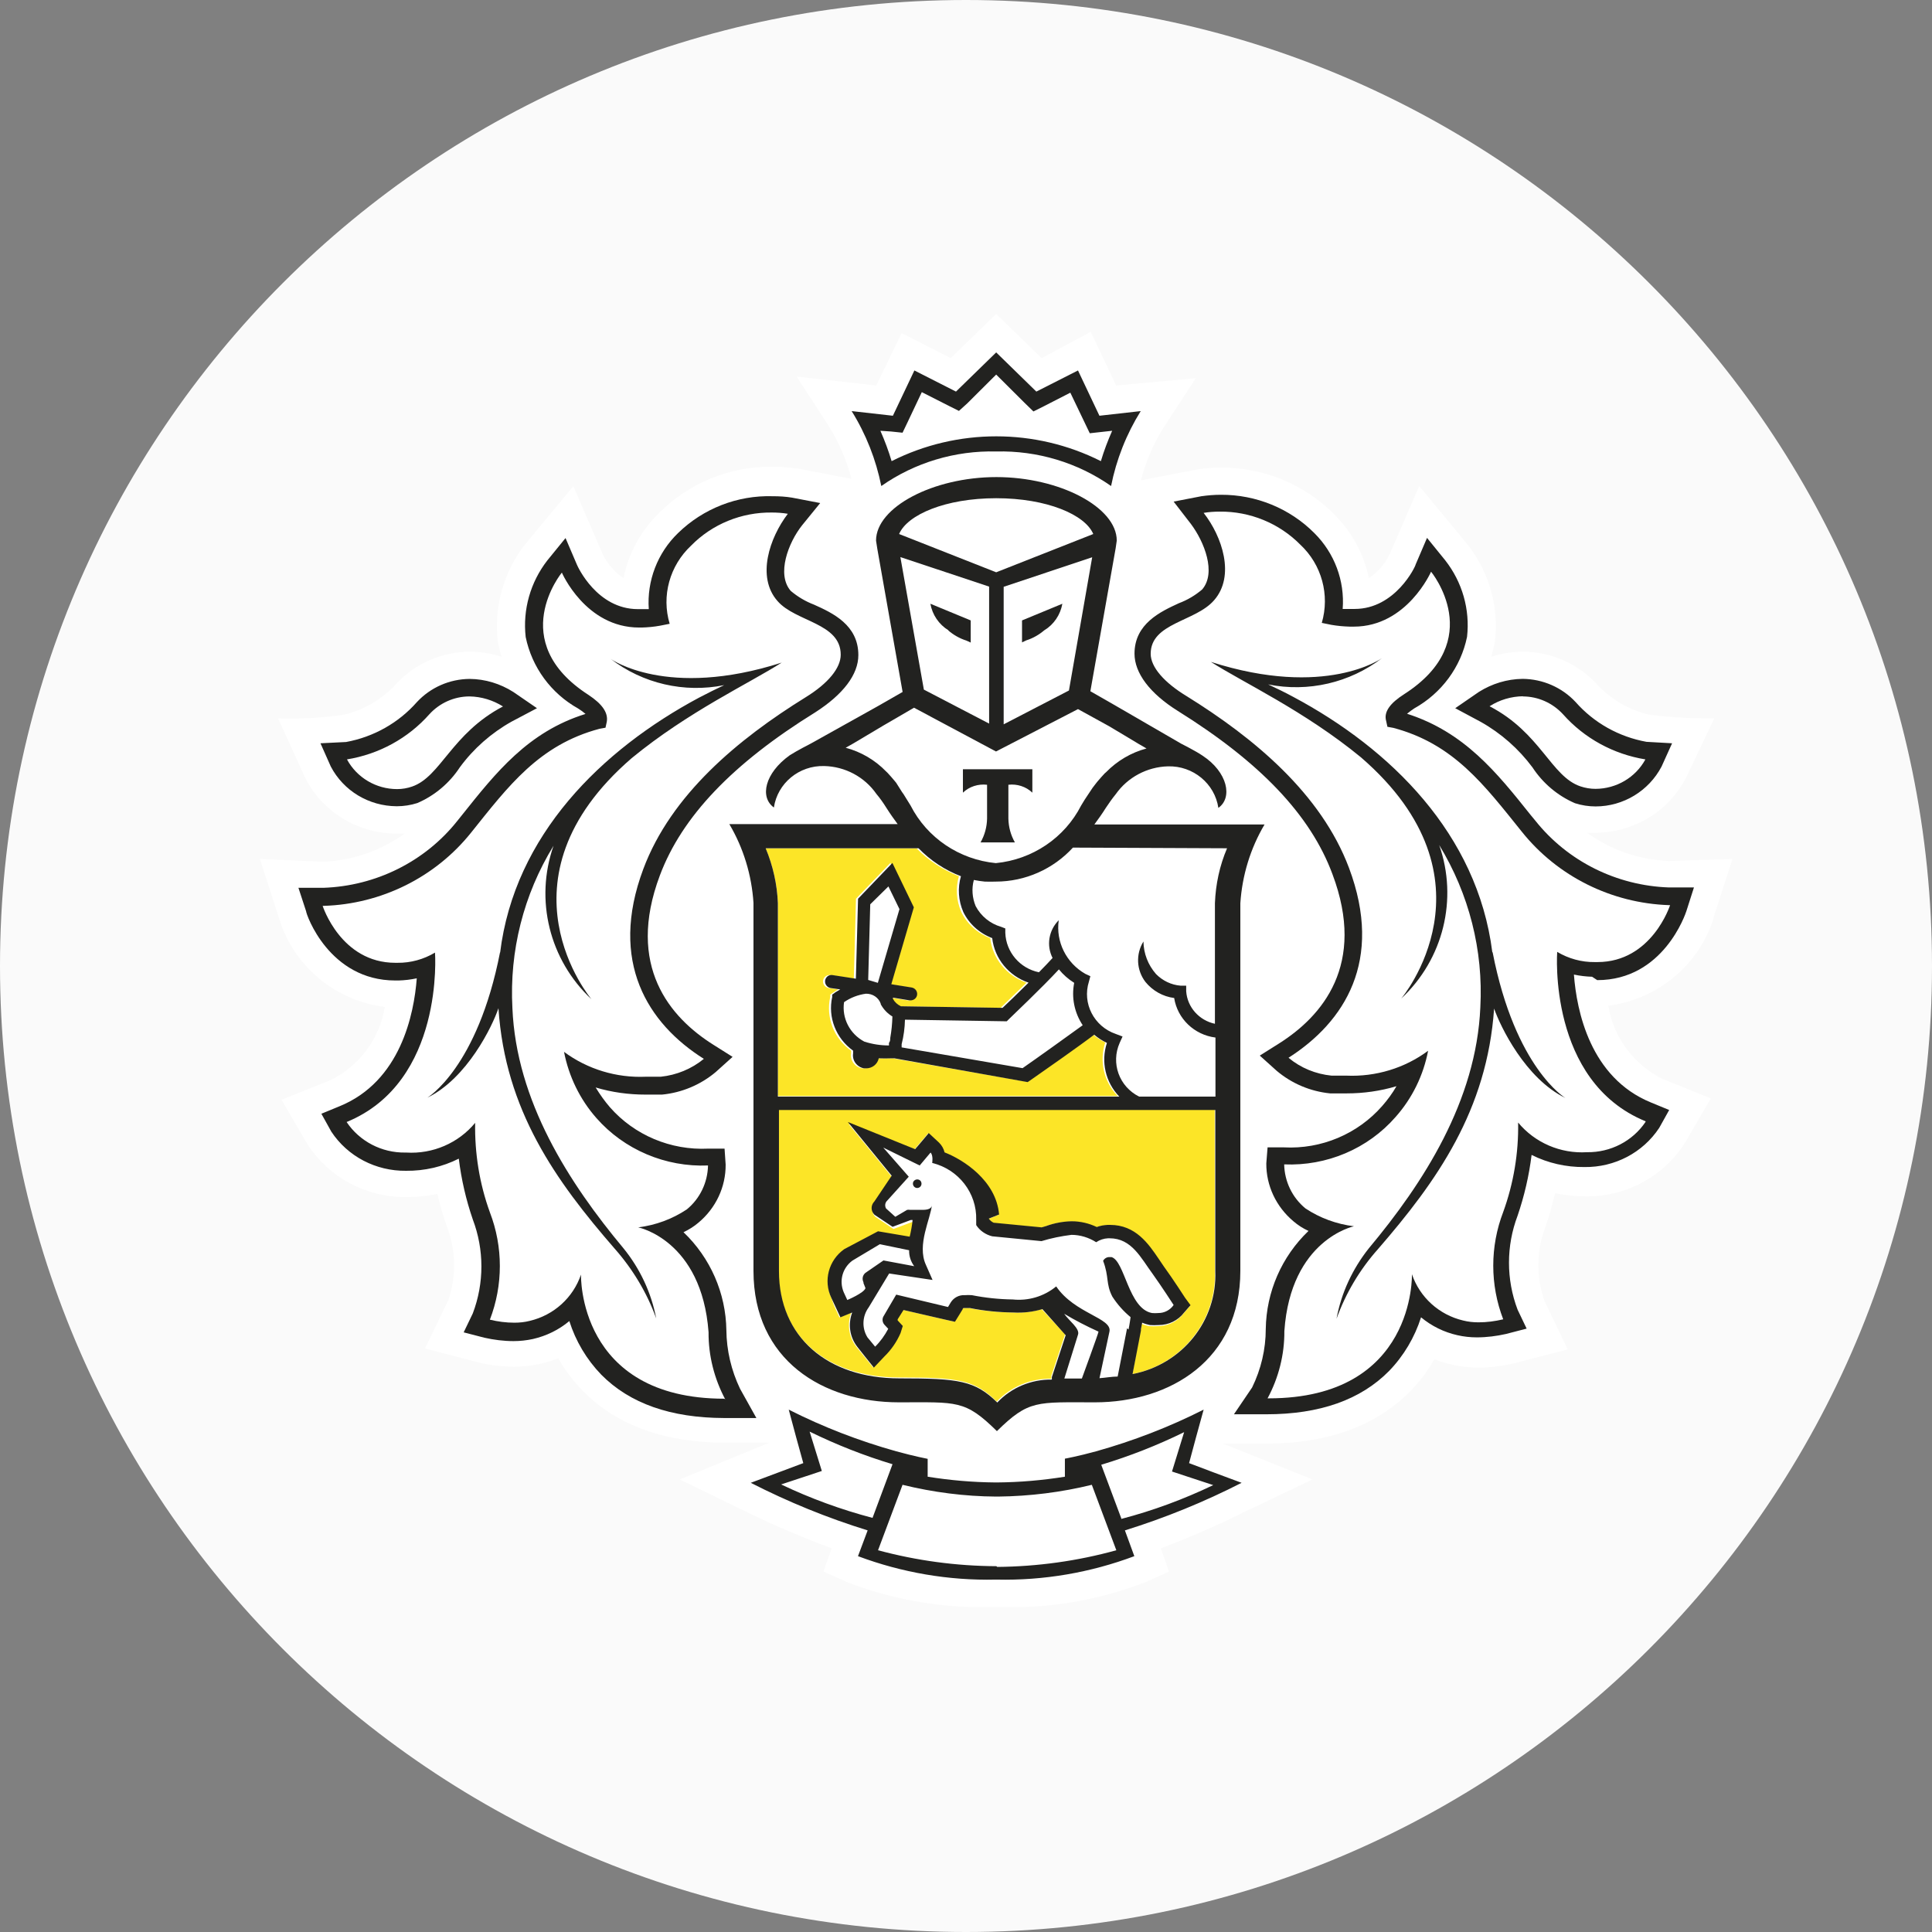 <svg width="32" height="32" viewBox="0 0 32 32" fill="none" xmlns="http://www.w3.org/2000/svg">
<rect x="0" y="0" width="32" height="32" fill="#808080" stroke="none"/>
<g clip-path="url(#clip0_1_2)">
<path d="M16 32C24.837 32 32 24.837 32 16C32 7.163 24.837 0 16 0C7.163 0 0 7.163 0 16C0 24.837 7.163 32 16 32Z" fill="#FAFAFA"/>
<path d="M28.373 15.224L28.695 14.228L27.647 14.261C27.156 14.243 26.684 14.08 26.286 13.793H26.428C27.066 13.79 27.65 13.431 27.933 12.868L28.394 11.899C28.033 11.902 27.671 11.882 27.313 11.837C26.97 11.757 26.663 11.573 26.431 11.313C26.118 10.984 25.684 10.797 25.226 10.794C25.049 10.794 24.871 10.824 24.699 10.877C24.723 10.797 24.744 10.717 24.76 10.634C24.832 10.056 24.666 9.473 24.302 9.013L23.507 8.05L23.019 9.176C22.941 9.336 22.823 9.476 22.673 9.576C22.588 9.173 22.39 8.806 22.095 8.516C21.601 8.018 20.923 7.739 20.216 7.745C20.092 7.745 19.969 7.754 19.848 7.772L18.897 7.956C18.978 7.641 19.108 7.342 19.282 7.067L19.806 6.264L18.487 6.385L18.066 5.496L17.253 5.932L16.5 5.2L15.747 5.932L14.934 5.517L14.513 6.385L13.194 6.237L13.718 7.043C13.892 7.319 14.022 7.618 14.103 7.932L13.2 7.757H13.17C13.043 7.739 12.917 7.73 12.79 7.73C12.083 7.724 11.405 8.003 10.911 8.501C10.613 8.794 10.409 9.167 10.327 9.576C10.183 9.479 10.065 9.345 9.987 9.188L9.496 8.053L8.695 9.019C8.337 9.479 8.177 10.059 8.246 10.634C8.262 10.717 8.283 10.797 8.307 10.877C8.135 10.824 7.957 10.794 7.78 10.794C7.322 10.797 6.888 10.984 6.575 11.313C6.346 11.57 6.042 11.754 5.702 11.837C5.341 11.89 4.973 11.911 4.606 11.899L5.055 12.883C5.338 13.446 5.922 13.804 6.56 13.807H6.702C6.31 14.089 5.844 14.252 5.359 14.273L4.305 14.228L4.627 15.224C4.868 16.003 5.551 16.575 6.374 16.678C6.289 17.203 5.952 17.656 5.47 17.893L4.663 18.216L5.097 18.96C5.455 19.508 6.072 19.834 6.732 19.828C6.903 19.828 7.075 19.81 7.244 19.775C7.286 19.956 7.34 20.136 7.4 20.311C7.551 20.702 7.56 21.129 7.43 21.526L7.039 22.335L7.915 22.563C8.111 22.613 8.316 22.637 8.517 22.637C8.662 22.637 8.804 22.622 8.945 22.59C9.047 22.566 9.15 22.536 9.246 22.498C9.358 22.696 9.499 22.88 9.659 23.043C10.219 23.609 11.014 23.896 12.022 23.896H12.742L11.258 24.504L12.384 25.052C12.838 25.271 13.302 25.47 13.775 25.645L13.639 26.03L14.028 26.204C14.672 26.453 15.356 26.593 16.048 26.616H16.973C17.662 26.593 18.343 26.45 18.984 26.201L19.361 26.03L19.228 25.645C19.707 25.464 20.177 25.259 20.634 25.031L21.739 24.504L20.258 23.911H20.98C21.989 23.911 22.787 23.615 23.344 23.058C23.507 22.895 23.645 22.711 23.757 22.513C23.853 22.551 23.956 22.581 24.058 22.604C24.2 22.637 24.341 22.652 24.485 22.652C24.687 22.652 24.892 22.625 25.088 22.578L25.967 22.35L25.585 21.556C25.44 21.153 25.446 20.711 25.6 20.311C25.663 20.13 25.714 19.947 25.756 19.763C25.925 19.799 26.099 19.816 26.271 19.816C26.937 19.822 27.557 19.484 27.909 18.927L28.337 18.193L27.542 17.873C27.06 17.636 26.723 17.182 26.639 16.658C27.46 16.551 28.144 15.982 28.385 15.2L28.373 15.224Z" fill="white"/>
<path d="M20.119 18.371H12.893V21.037C12.893 22.134 13.697 22.815 14.886 22.815C15.88 22.815 16.142 22.854 16.509 23.215C16.741 22.969 17.069 22.83 17.412 22.836V22.794L17.641 22.101L17.253 21.683C17.096 21.731 16.934 21.748 16.771 21.739C16.527 21.736 16.286 21.713 16.048 21.665H15.973C15.94 21.665 15.94 21.665 15.931 21.683L15.886 21.757L15.804 21.891L15.648 21.855L14.952 21.695L14.856 21.849V21.867L14.94 21.959L14.904 22.077C14.841 22.222 14.751 22.353 14.636 22.465L14.461 22.649L14.302 22.453L14.184 22.308C14.058 22.145 14.028 21.932 14.1 21.739L13.904 21.82L13.817 21.63L13.769 21.497C13.646 21.215 13.739 20.889 13.989 20.711L14.549 20.415L15.082 20.519C15.082 20.468 15.115 20.288 15.13 20.243H15.1L14.799 20.356L14.498 20.154C14.437 20.095 14.434 19.997 14.498 19.935L14.784 19.508L14.058 18.619L15.145 19.04L15.22 18.951L15.371 18.774L15.543 18.933C15.588 18.978 15.618 19.031 15.633 19.093C15.934 19.212 16.491 19.559 16.536 20.122L16.364 20.19C16.386 20.219 16.413 20.243 16.446 20.258L17.241 20.335L17.313 20.314C17.448 20.264 17.593 20.237 17.738 20.234C17.882 20.234 18.024 20.267 18.153 20.329C18.21 20.308 18.274 20.297 18.334 20.294H18.373C18.798 20.294 19.011 20.608 19.18 20.857L19.267 20.981C19.415 21.188 19.61 21.491 19.62 21.502L19.707 21.636L19.599 21.76C19.499 21.891 19.343 21.965 19.177 21.965C19.129 21.968 19.081 21.968 19.032 21.965C18.99 21.956 18.948 21.944 18.906 21.926C18.906 21.968 18.906 22.018 18.882 22.059L18.758 22.759C19.577 22.596 20.155 21.873 20.122 21.049L20.119 18.371ZM12.884 18.154H18.512C18.283 17.917 18.204 17.577 18.307 17.265C18.232 17.23 18.159 17.183 18.096 17.129C17.876 17.289 17.193 17.769 17.03 17.891L16.994 17.914L14.784 17.529H14.739C14.666 17.532 14.594 17.532 14.522 17.529C14.501 17.627 14.413 17.695 14.314 17.695H14.278C14.16 17.674 14.079 17.565 14.097 17.449V17.402C13.811 17.2 13.676 16.851 13.751 16.513V16.474L13.784 16.451C13.784 16.451 13.826 16.421 13.883 16.388L13.724 16.365C13.664 16.353 13.624 16.299 13.633 16.24C13.642 16.181 13.697 16.142 13.757 16.151H13.76L14.142 16.211L14.178 14.886L14.748 14.293L15.103 15.028L14.729 16.302L15.067 16.356C15.127 16.368 15.166 16.421 15.157 16.48C15.148 16.534 15.103 16.569 15.049 16.569H15.031L14.757 16.525V16.545C14.787 16.599 14.832 16.64 14.889 16.667L16.572 16.694L17.003 16.276C16.675 16.163 16.44 15.879 16.401 15.538C16.19 15.458 16.018 15.304 15.922 15.105C15.841 14.919 15.825 14.708 15.883 14.513C15.618 14.409 15.377 14.252 15.181 14.051H12.682C12.802 14.341 12.872 14.649 12.884 14.96V18.154Z" fill="#FCE527"/>
<path d="M15.193 19.535C15.157 19.535 15.124 19.562 15.121 19.597V19.6C15.118 19.639 15.148 19.674 15.187 19.677H15.19C15.232 19.677 15.263 19.645 15.263 19.606C15.263 19.564 15.232 19.535 15.193 19.535Z" fill="#222220"/>
<path d="M15.19 19.532C15.193 19.532 15.193 19.535 15.193 19.535C15.196 19.535 15.196 19.532 15.199 19.532H15.19ZM20.11 24.391L19.695 24.234L19.809 23.81L19.936 23.348C19.366 23.636 18.77 23.866 18.156 24.038C17.855 24.121 17.638 24.16 17.638 24.16V24.459C17.268 24.518 16.894 24.551 16.518 24.554H16.485C16.108 24.551 15.735 24.518 15.365 24.459V24.163C15.365 24.163 15.145 24.121 14.844 24.038C14.229 23.866 13.633 23.636 13.064 23.348L13.188 23.81L13.305 24.234L12.886 24.391L12.435 24.56C13.055 24.877 13.702 25.141 14.371 25.348L14.211 25.775C14.937 26.047 15.714 26.181 16.491 26.163H16.509C17.286 26.181 18.063 26.047 18.788 25.775L18.632 25.348C19.297 25.141 19.945 24.877 20.565 24.56L20.11 24.391ZM12.938 24.587L13.612 24.364L13.41 23.712C13.853 23.929 14.311 24.11 14.783 24.252L14.452 25.141C13.931 25.004 13.422 24.818 12.938 24.587ZM16.518 25.953L16.503 25.941C15.84 25.938 15.181 25.849 14.543 25.677L14.949 24.593C15.455 24.717 15.976 24.785 16.5 24.788H16.533C17.057 24.782 17.578 24.717 18.084 24.593L18.49 25.677C17.849 25.855 17.183 25.947 16.518 25.953ZM18.572 25.158V25.149L18.24 24.261C18.713 24.118 19.171 23.938 19.613 23.721L19.412 24.373L20.095 24.598C19.607 24.832 19.095 25.022 18.572 25.158ZM16.5 7.478C17.18 7.461 17.849 7.662 18.403 8.05C18.49 7.612 18.656 7.191 18.894 6.809L18.21 6.886L17.855 6.136L17.165 6.486L16.5 5.837L15.834 6.486L15.145 6.136L14.789 6.886L14.106 6.809C14.344 7.191 14.509 7.612 14.597 8.05C15.151 7.662 15.819 7.461 16.5 7.478ZM14.759 7.147L14.949 7.167L15.03 6.998L15.268 6.495L15.711 6.72L15.883 6.806L16.021 6.681L16.5 6.204L16.979 6.681L17.117 6.815L17.289 6.729L17.728 6.504L17.969 7.007L18.05 7.176L18.24 7.155L18.421 7.135C18.349 7.298 18.285 7.467 18.234 7.638C17.147 7.09 15.855 7.09 14.768 7.638C14.717 7.467 14.654 7.298 14.582 7.135L14.759 7.147ZM25.431 13.594L25.35 13.496C24.79 12.794 24.256 12.127 23.305 11.822C23.344 11.79 23.383 11.76 23.425 11.733C23.877 11.481 24.196 11.049 24.299 10.548C24.35 10.095 24.22 9.641 23.937 9.28L23.636 8.909L23.447 9.351C23.447 9.378 23.112 10.086 22.438 10.086H22.239C22.275 9.621 22.104 9.161 21.769 8.829C21.363 8.421 20.803 8.192 20.222 8.195C20.113 8.195 20.005 8.204 19.899 8.219L19.439 8.308L19.725 8.678C19.948 8.975 20.149 9.487 19.912 9.763C19.797 9.861 19.668 9.938 19.526 9.991C19.225 10.13 18.791 10.329 18.791 10.827C18.791 11.149 19.047 11.487 19.508 11.775C20.866 12.622 21.706 13.496 22.07 14.48C22.634 15.979 21.899 16.832 21.185 17.283L20.866 17.484L21.146 17.736C21.396 17.947 21.703 18.077 22.031 18.11H22.305C22.585 18.11 22.862 18.071 23.13 17.991C23.064 18.107 22.983 18.216 22.895 18.317C22.489 18.782 21.887 19.037 21.264 19.004H20.995L20.974 19.268C20.971 19.638 21.137 19.988 21.423 20.228C21.498 20.293 21.583 20.347 21.673 20.388C21.227 20.815 20.974 21.398 20.965 22.012C20.965 22.347 20.887 22.678 20.739 22.981L20.438 23.425H20.974C21.86 23.425 22.537 23.185 23.007 22.708C23.251 22.456 23.431 22.151 23.537 21.819C23.712 21.964 23.916 22.065 24.139 22.115C24.244 22.139 24.353 22.151 24.461 22.151C24.624 22.151 24.787 22.13 24.943 22.095L25.286 22.006L25.136 21.692C24.946 21.191 24.946 20.637 25.136 20.136C25.247 19.81 25.326 19.473 25.368 19.129C25.639 19.265 25.94 19.333 26.244 19.33C26.744 19.336 27.21 19.093 27.482 18.681L27.647 18.385L27.346 18.261C26.337 17.849 26.114 16.741 26.069 16.142C26.169 16.163 26.268 16.175 26.37 16.178L26.455 16.234C27.551 16.234 27.918 15.135 27.933 15.087L28.057 14.699H27.644C26.777 14.669 25.967 14.267 25.431 13.594ZM26.458 15.935H26.416C26.196 15.938 25.979 15.878 25.792 15.766C25.792 15.766 25.633 17.908 27.256 18.572V18.581C27.042 18.901 26.674 19.09 26.286 19.084C25.846 19.111 25.422 18.927 25.145 18.593C25.154 19.096 25.07 19.6 24.898 20.074C24.678 20.646 24.678 21.28 24.898 21.852C24.762 21.884 24.627 21.902 24.488 21.902C24.404 21.902 24.317 21.893 24.235 21.872C23.835 21.778 23.516 21.487 23.386 21.105C23.386 21.105 23.45 23.161 21.014 23.161H20.995C21.179 22.818 21.276 22.435 21.273 22.047C21.378 20.527 22.426 20.311 22.426 20.311C22.137 20.275 21.863 20.175 21.622 20.015C21.402 19.834 21.276 19.567 21.27 19.286C21.974 19.315 22.655 19.028 23.115 18.501C23.392 18.189 23.576 17.81 23.654 17.404C23.266 17.692 22.787 17.837 22.302 17.816H22.055C21.793 17.79 21.544 17.689 21.342 17.52C22.269 16.927 22.92 15.914 22.344 14.376C21.881 13.144 20.77 12.222 19.652 11.529C19.282 11.304 19.059 11.049 19.059 10.829C19.059 10.314 19.803 10.299 20.11 9.941C20.462 9.538 20.243 8.886 19.936 8.495C20.023 8.48 20.113 8.474 20.201 8.474C20.703 8.468 21.188 8.667 21.538 9.022C21.893 9.354 22.028 9.855 21.893 10.317L22.055 10.35C22.155 10.367 22.254 10.376 22.357 10.379H22.423C23.305 10.379 23.703 9.469 23.703 9.469C23.703 9.469 24.642 10.607 23.26 11.496C23.022 11.647 22.917 11.793 22.959 11.941L22.98 12.038L23.079 12.056C24.082 12.323 24.585 13.004 25.208 13.778C25.798 14.515 26.69 14.96 27.644 14.992H27.662C27.662 14.992 27.361 15.935 26.458 15.935Z" fill="#222220"/>
<path d="M24.525 11.956C24.862 12.145 25.154 12.403 25.383 12.711C25.554 12.972 25.798 13.179 26.087 13.304C26.196 13.339 26.313 13.357 26.428 13.357C26.888 13.357 27.31 13.099 27.521 12.696L27.695 12.311L27.271 12.287C26.813 12.204 26.401 11.973 26.096 11.627C25.871 11.386 25.554 11.247 25.22 11.244C24.961 11.247 24.711 11.324 24.494 11.461L24.103 11.73L24.525 11.956ZM25.229 11.532L25.22 11.535C25.476 11.535 25.717 11.644 25.889 11.831C26.241 12.228 26.723 12.492 27.253 12.578C27.09 12.877 26.774 13.064 26.428 13.066C26.343 13.066 26.259 13.052 26.178 13.025C25.69 12.862 25.518 12.136 24.672 11.698C24.838 11.591 25.03 11.535 25.229 11.532ZM24.723 15.775L24.717 15.769C24.47 13.813 23.028 12.4 21.423 11.544C21.276 11.464 21.137 11.398 21.005 11.336C21.667 11.47 22.357 11.309 22.89 10.901C22.89 10.901 21.959 11.573 20.056 10.963C20.583 11.301 21.607 11.775 22.543 12.545C24.88 14.566 23.209 16.539 23.209 16.539C23.907 15.887 24.151 14.892 23.838 13.997C24.332 14.806 24.57 15.742 24.519 16.684C24.452 18.237 23.576 19.594 22.673 20.675C22.402 21.016 22.215 21.416 22.137 21.843C22.29 21.419 22.522 21.028 22.823 20.69C23.802 19.561 24.63 18.391 24.747 16.705C24.85 17.001 25.265 17.864 25.928 18.186C25.928 18.186 25.097 17.695 24.723 15.775ZM12.257 23.001C12.113 22.699 12.034 22.367 12.031 22.032C12.022 21.419 11.767 20.835 11.321 20.409C11.411 20.367 11.495 20.314 11.571 20.249C11.857 20.009 12.022 19.659 12.019 19.289L12.001 19.025H11.73C11.11 19.055 10.508 18.803 10.101 18.338C10.014 18.237 9.936 18.127 9.866 18.012C10.134 18.092 10.411 18.13 10.691 18.13H10.966C11.294 18.098 11.604 17.967 11.854 17.757L12.134 17.505L11.815 17.304C11.098 16.853 10.366 16 10.929 14.501C11.294 13.526 12.134 12.646 13.504 11.798C13.965 11.502 14.217 11.173 14.217 10.85C14.217 10.352 13.793 10.154 13.483 10.015C13.341 9.961 13.212 9.884 13.097 9.787C12.857 9.511 13.058 8.987 13.284 8.702L13.585 8.332L13.121 8.243C13.016 8.225 12.908 8.219 12.799 8.219C12.212 8.201 11.646 8.424 11.23 8.83C10.89 9.158 10.713 9.621 10.746 10.089H10.565C9.888 10.089 9.568 9.384 9.556 9.354L9.367 8.912L9.065 9.283C8.785 9.644 8.656 10.098 8.707 10.551C8.81 11.052 9.126 11.484 9.577 11.736C9.62 11.763 9.662 11.793 9.698 11.825C8.746 12.121 8.213 12.797 7.653 13.499L7.572 13.6C7.036 14.273 6.223 14.675 5.356 14.705H4.943L5.07 15.093C5.07 15.141 5.449 16.24 6.548 16.24H6.602C6.705 16.237 6.804 16.225 6.903 16.204C6.858 16.797 6.635 17.911 5.624 18.323L5.323 18.447L5.488 18.744C5.759 19.155 6.226 19.398 6.726 19.392C7.03 19.395 7.328 19.327 7.599 19.191C7.641 19.535 7.719 19.872 7.831 20.198C8.021 20.699 8.021 21.253 7.831 21.754L7.68 22.068L8.024 22.157C8.18 22.192 8.343 22.213 8.505 22.213C8.614 22.213 8.722 22.201 8.828 22.178C9.05 22.127 9.255 22.027 9.43 21.881C9.535 22.213 9.716 22.518 9.96 22.77C10.432 23.247 11.11 23.484 11.992 23.487H12.528L12.257 23.001ZM11.998 23.167C9.562 23.167 9.623 21.111 9.623 21.111C9.493 21.493 9.174 21.784 8.773 21.878C8.692 21.899 8.605 21.908 8.52 21.908C8.382 21.908 8.246 21.89 8.114 21.858C8.334 21.286 8.334 20.652 8.114 20.08C7.942 19.606 7.861 19.102 7.87 18.598C7.593 18.933 7.168 19.117 6.729 19.09H6.714C6.322 19.096 5.955 18.904 5.741 18.584C7.364 17.92 7.205 15.778 7.205 15.778C7.018 15.89 6.801 15.95 6.581 15.947H6.548C5.645 15.947 5.344 15.004 5.344 15.004H5.362C6.316 14.975 7.211 14.53 7.801 13.793C8.421 13.019 8.927 12.338 9.93 12.071L10.029 12.053L10.05 11.956C10.077 11.804 9.972 11.659 9.749 11.511C8.367 10.622 9.306 9.484 9.306 9.484C9.306 9.484 9.698 10.394 10.586 10.394H10.628C10.731 10.391 10.83 10.382 10.929 10.364L11.092 10.332C10.953 9.87 11.092 9.369 11.447 9.037C11.796 8.681 12.281 8.483 12.784 8.489C12.871 8.489 12.962 8.495 13.049 8.51C12.748 8.904 12.525 9.555 12.878 9.955C13.179 10.302 13.925 10.317 13.925 10.844C13.925 11.064 13.718 11.318 13.347 11.547C12.227 12.24 11.116 13.161 10.655 14.394C10.08 15.932 10.731 16.954 11.658 17.538C11.456 17.704 11.206 17.807 10.944 17.834H10.694C10.21 17.855 9.731 17.71 9.342 17.422C9.421 17.828 9.604 18.207 9.878 18.518C10.339 19.043 11.023 19.333 11.727 19.304C11.721 19.585 11.595 19.852 11.375 20.032C11.134 20.192 10.86 20.293 10.571 20.329C10.571 20.329 11.622 20.539 11.736 22.065C11.733 22.453 11.83 22.835 12.013 23.179L11.998 23.167Z" fill="#222220"/>
<path d="M6.569 13.354H6.572C6.687 13.354 6.804 13.336 6.913 13.301C7.202 13.176 7.446 12.969 7.617 12.708C7.843 12.4 8.135 12.142 8.472 11.953L8.894 11.73L8.502 11.461C8.286 11.324 8.036 11.247 7.78 11.245C7.446 11.247 7.129 11.387 6.904 11.63C6.602 11.973 6.187 12.207 5.732 12.29L5.308 12.311L5.479 12.696C5.69 13.099 6.109 13.351 6.569 13.354ZM7.111 11.831C7.28 11.645 7.521 11.535 7.777 11.535C7.973 11.538 8.165 11.597 8.331 11.701C7.479 12.148 7.301 12.865 6.825 13.028C6.747 13.055 6.663 13.07 6.578 13.07C6.229 13.07 5.91 12.88 5.747 12.578C6.277 12.492 6.759 12.228 7.111 11.831ZM8.487 16.696C8.436 15.754 8.671 14.818 9.168 14.009C8.855 14.904 9.099 15.899 9.797 16.551C9.797 16.551 8.123 14.578 10.463 12.557C11.399 11.787 12.42 11.313 12.947 10.975C11.044 11.585 10.114 10.913 10.114 10.913C10.646 11.322 11.333 11.482 11.995 11.348C11.863 11.41 11.724 11.479 11.577 11.556C9.972 12.415 8.521 13.828 8.283 15.784V15.769C7.909 17.689 7.078 18.181 7.078 18.181C7.738 17.861 8.156 16.996 8.256 16.699C8.367 18.388 9.204 19.558 10.183 20.684C10.481 21.022 10.716 21.413 10.869 21.837C10.788 21.413 10.601 21.013 10.327 20.676C9.424 19.594 8.551 18.237 8.487 16.696ZM15.949 13.129C16.054 13.028 16.202 12.981 16.349 12.998V13.559C16.346 13.698 16.31 13.831 16.241 13.953H16.81C16.741 13.831 16.705 13.698 16.702 13.559V12.998C16.846 12.981 16.994 13.028 17.099 13.129V12.741H15.949V13.129ZM15.711 10.441H15.705C15.792 10.516 15.895 10.575 16.006 10.61L16.078 10.643V10.276L15.41 10C15.443 10.184 15.552 10.344 15.711 10.441ZM17.298 10.438L17.295 10.441C17.455 10.344 17.563 10.184 17.596 10L16.928 10.276V10.64L16.997 10.607C17.108 10.572 17.211 10.513 17.298 10.438Z" fill="#222220"/>
<path d="M18.497 8.954C18.497 8.4 17.548 7.902 16.503 7.902C15.458 7.902 14.51 8.4 14.51 8.954L14.531 9.09L14.95 11.461L14.531 11.701L13.438 12.311C13.438 12.311 13.194 12.436 13.08 12.51C12.667 12.806 12.58 13.203 12.818 13.375C12.878 12.972 13.236 12.676 13.652 12.688C13.998 12.696 14.32 12.868 14.516 13.15C14.576 13.221 14.63 13.298 14.678 13.375C14.742 13.476 14.805 13.565 14.868 13.65H12.08C12.315 14.047 12.45 14.495 12.48 14.954V21.049C12.48 22.53 13.634 23.227 14.889 23.227C15.853 23.227 15.982 23.182 16.512 23.704C17.042 23.182 17.172 23.227 18.135 23.227C19.382 23.227 20.544 22.524 20.544 21.049V14.96C20.574 14.501 20.71 14.053 20.945 13.656H18.126C18.189 13.57 18.253 13.482 18.316 13.381C18.367 13.304 18.421 13.227 18.479 13.156C18.677 12.874 19 12.702 19.346 12.693C19.761 12.682 20.12 12.978 20.18 13.381C20.421 13.212 20.333 12.788 19.918 12.516C19.806 12.439 19.563 12.317 19.563 12.317L18.479 11.689L18.06 11.449L18.479 9.079L18.497 8.954ZM14.913 9.227L16.383 9.716V11.985L15.302 11.422L14.913 9.227ZM12.682 14.05H15.214C15.41 14.252 15.651 14.412 15.916 14.513C15.859 14.708 15.874 14.919 15.955 15.105C16.052 15.304 16.223 15.458 16.434 15.538C16.473 15.879 16.708 16.163 17.036 16.276C16.856 16.456 16.678 16.625 16.606 16.693L14.922 16.667C14.865 16.64 14.82 16.599 14.79 16.545V16.524L15.064 16.569H15.082C15.136 16.569 15.181 16.533 15.19 16.48C15.199 16.421 15.16 16.367 15.1 16.356L14.763 16.302L15.136 15.028L14.781 14.293L14.212 14.886L14.176 16.21L13.793 16.151C13.733 16.139 13.679 16.178 13.667 16.237V16.24C13.658 16.299 13.697 16.353 13.757 16.365L13.917 16.388C13.86 16.421 13.82 16.445 13.817 16.451L13.784 16.474V16.513C13.709 16.85 13.847 17.2 14.13 17.402V17.449C14.112 17.565 14.194 17.674 14.311 17.695H14.347C14.447 17.695 14.534 17.627 14.555 17.529C14.627 17.532 14.697 17.532 14.769 17.529H14.814L17.021 17.923L17.057 17.899C17.232 17.778 17.903 17.307 18.123 17.138C18.186 17.191 18.259 17.239 18.334 17.274C18.232 17.585 18.31 17.926 18.539 18.163H12.884V14.96C12.872 14.649 12.803 14.341 12.682 14.05ZM17.933 16.981C17.705 17.147 17.142 17.55 16.937 17.692L14.934 17.348V17.295C14.968 17.162 14.986 17.025 14.989 16.889L16.675 16.916L16.708 16.883C16.735 16.856 17.268 16.35 17.539 16.056C17.611 16.145 17.696 16.219 17.792 16.279C17.744 16.522 17.795 16.773 17.933 16.981ZM14.588 16.625V16.634C14.633 16.717 14.7 16.788 14.781 16.836C14.778 16.957 14.766 17.076 14.745 17.194C14.745 17.221 14.745 17.247 14.724 17.274V17.316C14.585 17.316 14.45 17.295 14.317 17.253C14.076 17.126 13.941 16.865 13.98 16.599C14.088 16.524 14.212 16.477 14.341 16.459C14.453 16.456 14.552 16.522 14.588 16.625ZM14.38 16.231L14.414 14.978L14.715 14.682L14.898 15.058L14.54 16.279L14.38 16.231ZM17.919 22.833H17.629L17.855 22.107C17.891 22.006 17.705 21.876 17.626 21.76C17.81 21.87 18 21.968 18.195 22.056C18.195 22.08 17.919 22.833 17.919 22.833ZM18.692 22.021L18.668 22L18.512 22.8C18.412 22.8 18.307 22.821 18.211 22.827L18.376 22.056C18.424 21.828 17.801 21.76 17.494 21.307C17.292 21.473 17.033 21.55 16.774 21.523C16.545 21.52 16.32 21.496 16.097 21.452C16.058 21.449 16.018 21.449 15.979 21.452C15.886 21.446 15.796 21.493 15.747 21.573L15.702 21.648L14.844 21.443L14.639 21.793C14.606 21.84 14.612 21.905 14.654 21.947L14.712 22.009C14.654 22.119 14.582 22.219 14.495 22.305L14.368 22.151C14.272 21.997 14.281 21.799 14.389 21.653L14.727 21.093L15.446 21.2L15.335 20.948C15.184 20.616 15.413 20.193 15.437 19.95C15.437 20.024 15.359 20.039 15.281 20.039H15.073C15.058 20.036 15.04 20.036 15.025 20.039L14.829 20.154L14.675 20.015C14.651 19.97 14.66 19.917 14.697 19.884L15.052 19.49L14.63 19.008L15.233 19.304L15.413 19.09C15.461 19.138 15.44 19.262 15.44 19.262C15.877 19.369 16.181 19.76 16.169 20.205V20.291C16.229 20.385 16.326 20.45 16.434 20.477L17.25 20.557C17.413 20.507 17.578 20.474 17.747 20.453C17.891 20.453 18.036 20.498 18.156 20.575C18.214 20.536 18.283 20.513 18.352 20.51H18.379C18.744 20.51 18.897 20.836 19.093 21.102C19.24 21.307 19.439 21.615 19.439 21.615C19.382 21.698 19.288 21.748 19.186 21.748C19.15 21.751 19.117 21.751 19.081 21.748C18.689 21.677 18.632 20.883 18.409 20.821H18.373C18.331 20.821 18.292 20.845 18.271 20.883C18.373 21.153 18.313 21.262 18.424 21.476C18.506 21.603 18.608 21.719 18.726 21.816C18.726 21.816 18.71 21.935 18.692 22.021ZM14.305 21.244H14.299L14.335 21.336C14.311 21.416 14.034 21.532 14.034 21.532L13.974 21.402C13.896 21.215 13.953 21.002 14.118 20.88L14.573 20.608L15.058 20.708C15.055 20.803 15.085 20.895 15.142 20.972L14.633 20.877L14.332 21.084C14.284 21.126 14.275 21.191 14.305 21.244ZM20.129 21.052C20.162 21.876 19.581 22.599 18.759 22.759L18.897 22.042C18.897 22 18.912 21.95 18.918 21.908C18.96 21.926 19.003 21.938 19.045 21.947C19.093 21.95 19.141 21.95 19.189 21.947C19.355 21.947 19.511 21.873 19.611 21.742L19.719 21.618L19.629 21.496C19.629 21.496 19.427 21.182 19.276 20.975L19.192 20.851C19.023 20.602 18.81 20.288 18.385 20.288H18.346C18.286 20.291 18.223 20.302 18.165 20.323C18.036 20.261 17.894 20.228 17.75 20.228C17.605 20.231 17.461 20.258 17.325 20.308L17.253 20.329L16.458 20.252C16.425 20.237 16.398 20.213 16.377 20.184L16.548 20.116C16.5 19.55 15.946 19.203 15.645 19.087C15.63 19.025 15.6 18.972 15.555 18.927L15.383 18.767L15.233 18.945L15.157 19.034L14.043 18.584L14.769 19.473L14.483 19.899C14.423 19.959 14.419 20.056 14.483 20.119L14.784 20.32L15.085 20.207H15.115C15.115 20.252 15.082 20.433 15.067 20.483L14.543 20.394L13.983 20.69C13.724 20.874 13.634 21.212 13.769 21.496L13.832 21.63L13.92 21.819L14.115 21.739C14.043 21.932 14.073 22.145 14.2 22.308L14.317 22.456L14.474 22.652L14.648 22.468C14.763 22.356 14.853 22.225 14.916 22.08L14.953 21.962L14.868 21.87V21.852L14.965 21.698L15.66 21.858L15.817 21.893L15.901 21.757L15.946 21.683C15.946 21.668 15.946 21.665 15.988 21.665H16.064C16.302 21.713 16.542 21.736 16.783 21.739C16.946 21.748 17.108 21.73 17.265 21.683L17.651 22.116L17.422 22.809V22.85C17.078 22.845 16.75 22.984 16.518 23.23C16.148 22.868 15.886 22.83 14.895 22.83C13.706 22.83 12.902 22.145 12.902 21.052V18.385H20.129V21.052ZM20.324 14.05C20.201 14.338 20.135 14.646 20.123 14.96V16.957C19.861 16.901 19.665 16.682 19.647 16.418V16.326H19.556C19.4 16.314 19.255 16.243 19.147 16.133C19.015 15.982 18.942 15.793 18.939 15.594C18.81 15.802 18.822 16.068 18.972 16.264C19.09 16.409 19.262 16.507 19.448 16.53C19.502 16.874 19.782 17.141 20.132 17.185V18.163H18.867C18.536 17.997 18.397 17.609 18.545 17.274L18.593 17.168L18.482 17.126C18.12 17.002 17.922 16.619 18.036 16.258L18.06 16.169L17.976 16.13C17.66 15.95 17.485 15.597 17.536 15.242C17.37 15.408 17.328 15.659 17.434 15.867C17.373 15.935 17.295 16.015 17.208 16.104C16.892 16.039 16.663 15.769 16.651 15.452V15.378L16.581 15.351C16.398 15.298 16.247 15.173 16.16 15.008C16.103 14.871 16.091 14.717 16.13 14.575C16.19 14.587 16.25 14.596 16.311 14.602C16.371 14.604 16.434 14.604 16.494 14.602C16.982 14.602 17.446 14.394 17.771 14.039L20.324 14.05ZM18.373 12.03L18.867 12.326L18.99 12.397C18.735 12.465 18.503 12.602 18.319 12.791L18.298 12.809C18.256 12.853 18.217 12.898 18.177 12.945L18.153 12.975C18.114 13.022 18.078 13.073 18.045 13.126L18.027 13.153C17.985 13.212 17.946 13.277 17.907 13.342C17.632 13.879 17.099 14.237 16.494 14.296C15.889 14.237 15.356 13.879 15.082 13.342C15.043 13.277 15.004 13.215 14.965 13.153L14.941 13.12L14.844 12.966L14.817 12.933C14.778 12.886 14.739 12.842 14.7 12.8L14.678 12.779C14.495 12.59 14.263 12.453 14.007 12.385L14.133 12.314L14.63 12.018L15.139 11.722L16.497 12.447L17.855 11.745L18.373 12.03ZM17.705 11.437L16.624 11.997V9.719L18.09 9.23L17.705 11.437ZM16.5 9.479L14.892 8.845C15.028 8.525 15.66 8.252 16.5 8.252C17.34 8.252 17.973 8.525 18.108 8.845L16.5 9.479Z" fill="#222220"/>
</g>
<defs>
<clipPath id="clip0_1_2">
<rect width="32" height="32" fill="white"/>
</clipPath>
</defs>
</svg>
